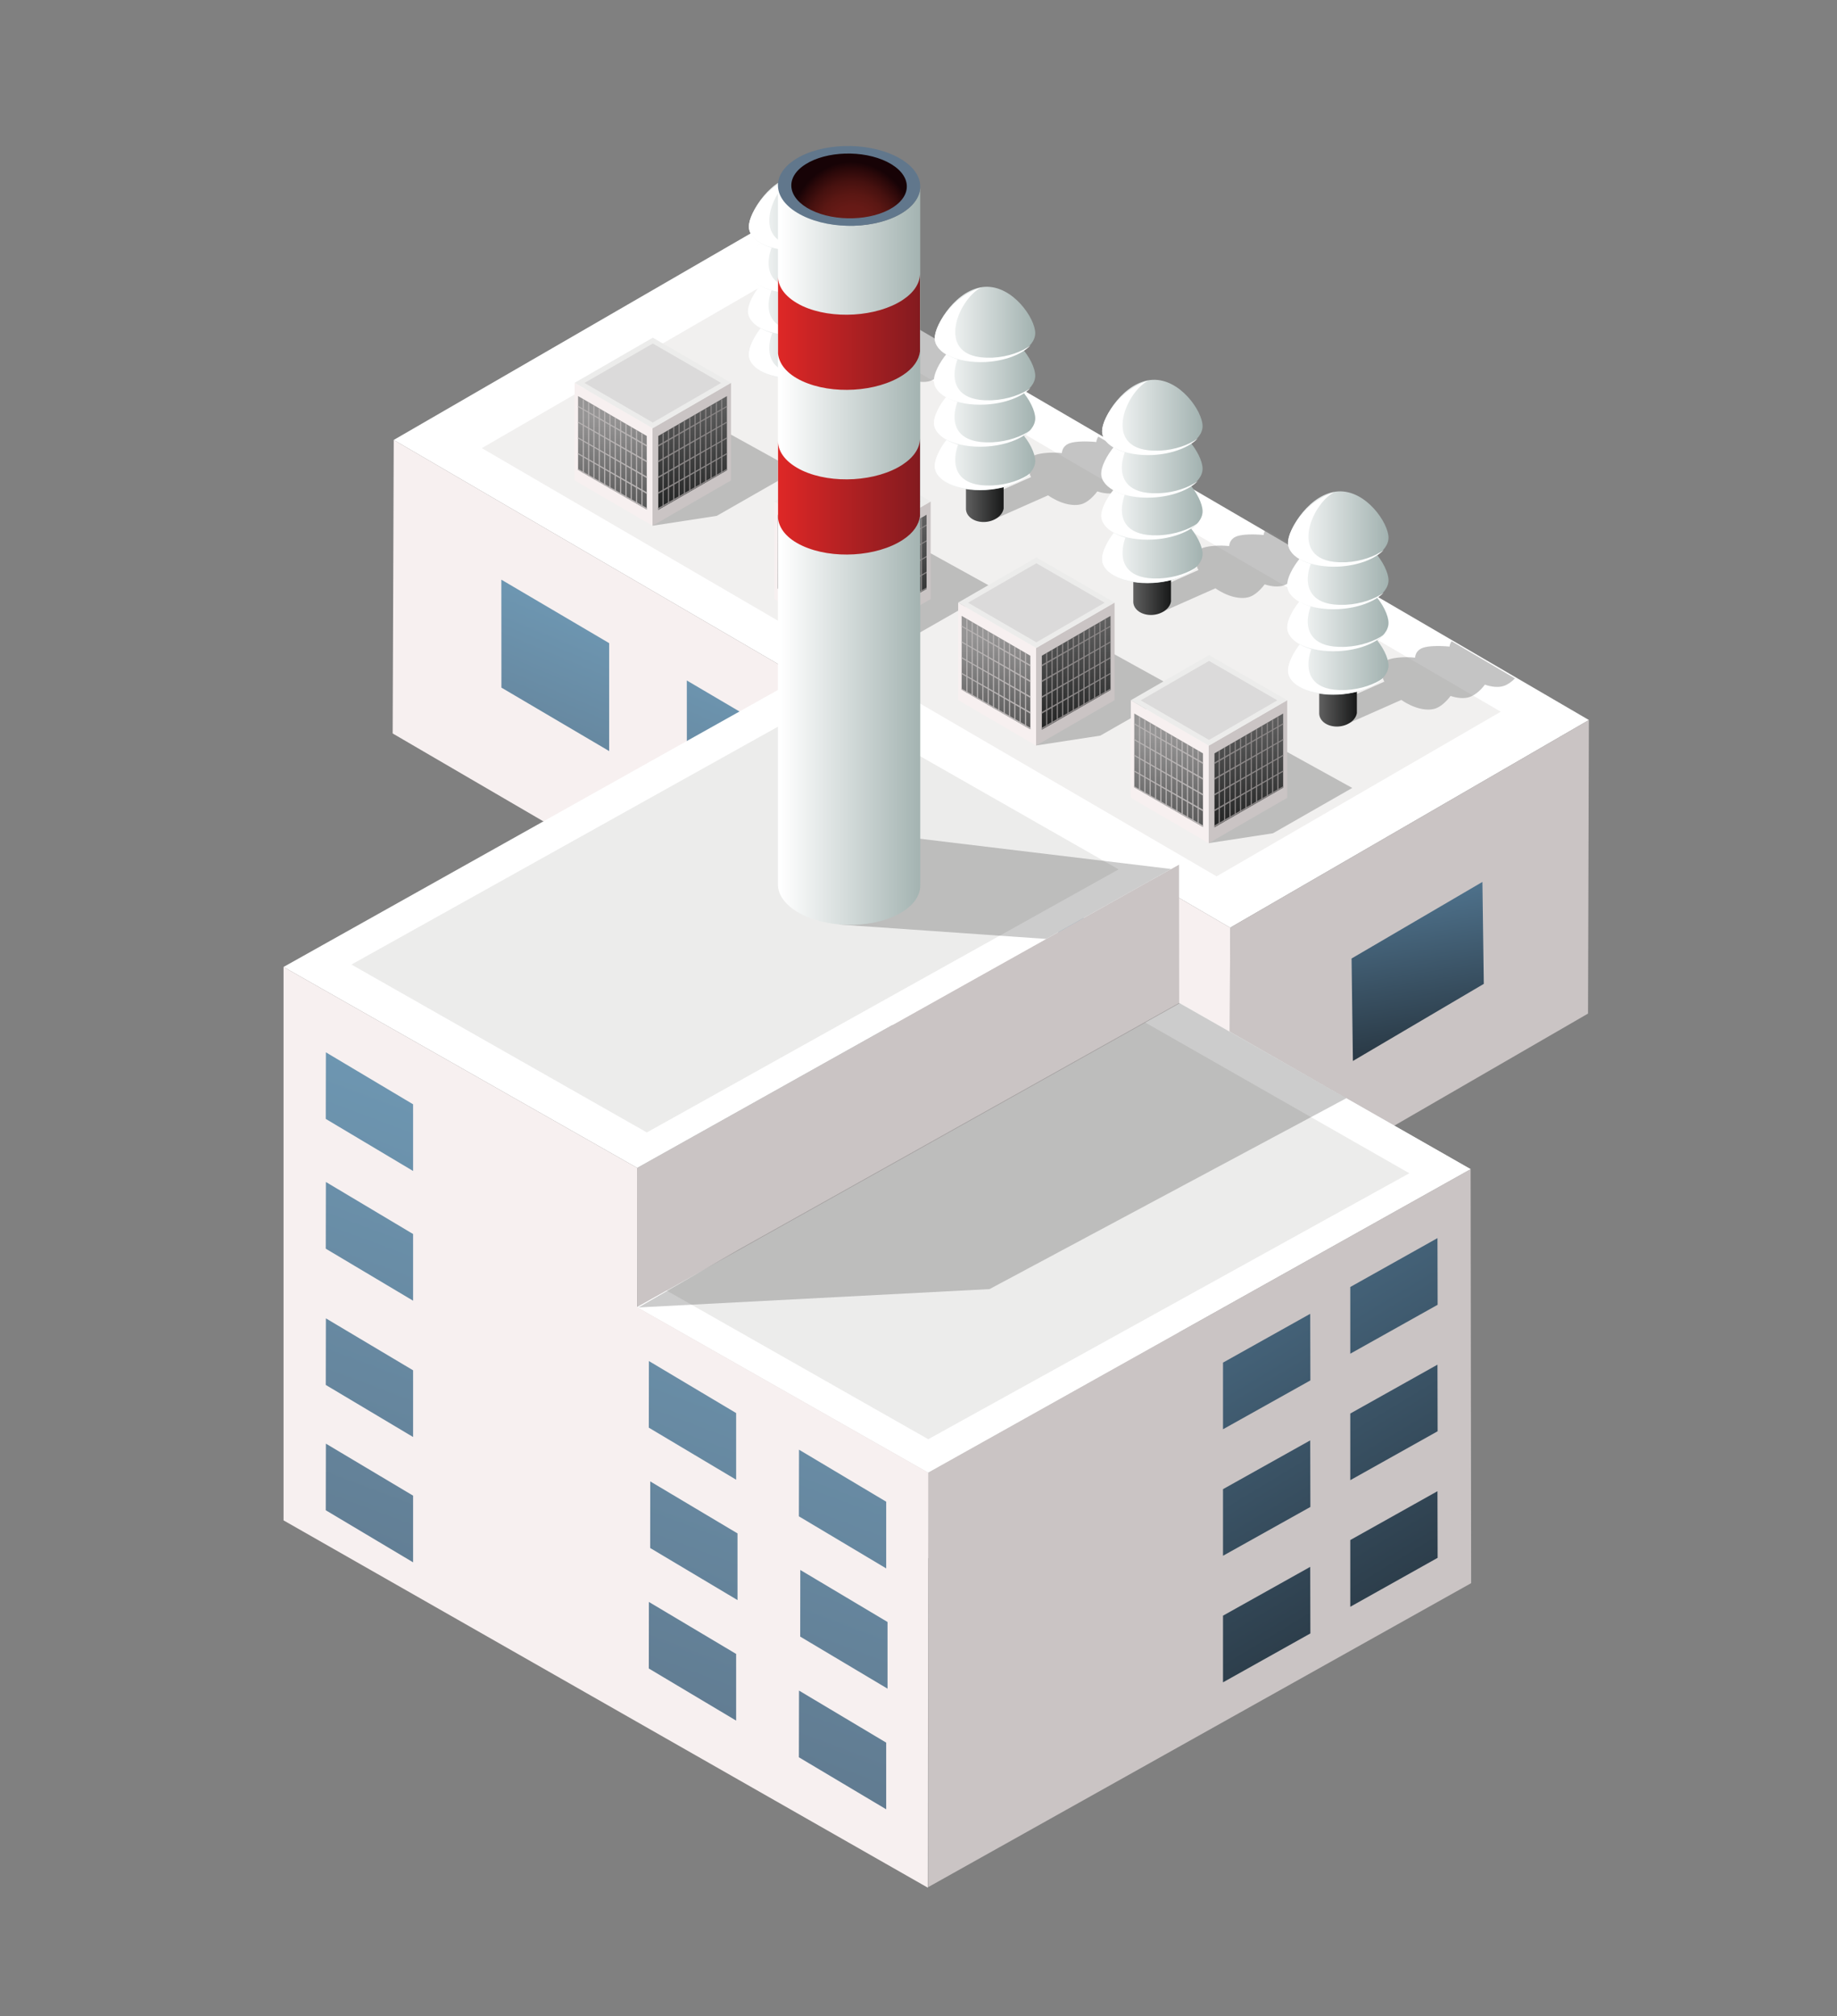 <?xml version="1.0" encoding="UTF-8"?>
<svg xmlns="http://www.w3.org/2000/svg" xmlns:xlink="http://www.w3.org/1999/xlink" viewBox="0 0 601.58 660.12">
  <rect x="0" y="0" width="601.58" height="660.12" fill="#808080" stroke="none"/>
  <defs>
    <style>
      .cls-1 {
        fill: url(#linear-gradient-2);
      }

      .cls-2 {
        fill: url(#linear-gradient-51);
      }

      .cls-3 {
        fill: #fff;
      }

      .cls-4 {
        fill: url(#linear-gradient-17);
      }

      .cls-5 {
        fill: #f7f0f0;
      }

      .cls-6 {
        fill: url(#linear-gradient-43);
      }

      .cls-7 {
        fill: url(#linear-gradient-15);
      }

      .cls-8 {
        fill: url(#linear-gradient-58);
      }

      .cls-9 {
        fill: url(#linear-gradient-18);
      }

      .cls-10 {
        fill: url(#linear-gradient-56);
      }

      .cls-11 {
        fill: url(#linear-gradient-40);
      }

      .cls-12 {
        fill: url(#linear-gradient-52);
      }

      .cls-13 {
        fill: url(#linear-gradient-28);
      }

      .cls-14 {
        fill: url(#linear-gradient-14);
      }

      .cls-15 {
        fill: url(#linear-gradient-36);
      }

      .cls-16 {
        fill: url(#linear-gradient-20);
      }

      .cls-17 {
        fill: url(#linear-gradient-6);
      }

      .cls-18 {
        fill: url(#linear-gradient-53);
      }

      .cls-19 {
        fill: url(#linear-gradient-60);
      }

      .cls-20 {
        fill: #dbdada;
      }

      .cls-21 {
        fill: #f1f0ef;
      }

      .cls-22 {
        fill: url(#linear-gradient-35);
      }

      .cls-23 {
        fill: url(#linear-gradient-48);
      }

      .cls-24 {
        fill: url(#linear-gradient-32);
      }

      .cls-25 {
        fill: #61778c;
      }

      .cls-26 {
        fill: url(#linear-gradient-11);
      }

      .cls-27 {
        fill: url(#linear-gradient-50);
      }

      .cls-28 {
        fill: url(#linear-gradient-63);
      }

      .cls-29 {
        fill: url(#linear-gradient-67);
      }

      .cls-30 {
        fill: url(#linear-gradient-39);
      }

      .cls-31 {
        fill: #b8b4b4;
      }

      .cls-32 {
        fill: #040000;
        opacity: .2;
      }

      .cls-32, .cls-33, .cls-34 {
        mix-blend-mode: multiply;
      }

      .cls-35 {
        fill: url(#linear-gradient-10);
      }

      .cls-33, .cls-36, .cls-37 {
        fill: none;
      }

      .cls-33, .cls-34 {
        opacity: .5;
      }

      .cls-38 {
        fill: url(#linear-gradient-59);
      }

      .cls-39 {
        fill: url(#radial-gradient);
      }

      .cls-40 {
        fill: url(#linear-gradient-49);
      }

      .cls-41 {
        fill: url(#linear-gradient-37);
      }

      .cls-42 {
        fill: #8b8787;
      }

      .cls-43 {
        fill: url(#linear-gradient-16);
      }

      .cls-44 {
        fill: url(#linear-gradient-31);
      }

      .cls-45 {
        fill: url(#linear-gradient-61);
      }

      .cls-46 {
        fill: url(#linear-gradient-68);
      }

      .cls-47 {
        fill: url(#linear-gradient-62);
      }

      .cls-48 {
        fill: url(#linear-gradient-41);
      }

      .cls-36 {
        isolation: isolate;
      }

      .cls-49 {
        fill: url(#linear-gradient-21);
      }

      .cls-50 {
        fill: url(#linear-gradient-25);
      }

      .cls-51 {
        fill: #ececeb;
      }

      .cls-52 {
        fill: url(#linear-gradient-5);
      }

      .cls-53 {
        fill: url(#linear-gradient-64);
      }

      .cls-54 {
        fill: url(#linear-gradient-54);
      }

      .cls-55 {
        fill: url(#linear-gradient-45);
      }

      .cls-56 {
        fill: #cac4c4;
      }

      .cls-57 {
        fill: url(#linear-gradient-55);
      }

      .cls-58 {
        fill: url(#linear-gradient-34);
      }

      .cls-59 {
        fill: url(#linear-gradient-65);
      }

      .cls-60 {
        fill: url(#linear-gradient-7);
      }

      .cls-61 {
        fill: url(#linear-gradient-66);
      }

      .cls-62 {
        fill: url(#linear-gradient-24);
      }

      .cls-34, .cls-63 {
        fill: #8a8a8a;
      }

      .cls-64 {
        fill: url(#linear-gradient-9);
      }

      .cls-65 {
        fill: url(#linear-gradient-22);
      }

      .cls-66 {
        fill: url(#linear-gradient-42);
      }

      .cls-67 {
        fill: url(#linear-gradient-3);
      }

      .cls-68 {
        fill: url(#linear-gradient);
      }

      .cls-69 {
        fill: url(#linear-gradient-27);
      }

      .cls-70 {
        fill: url(#linear-gradient-33);
      }

      .cls-71 {
        fill: url(#linear-gradient-38);
      }

      .cls-72 {
        fill: url(#linear-gradient-29);
      }

      .cls-73 {
        fill: url(#linear-gradient-30);
      }

      .cls-74 {
        fill: url(#linear-gradient-23);
      }

      .cls-75 {
        fill: url(#linear-gradient-19);
      }

      .cls-76 {
        fill: url(#linear-gradient-4);
      }

      .cls-77 {
        fill: url(#linear-gradient-8);
      }

      .cls-78 {
        fill: url(#linear-gradient-44);
      }

      .cls-79 {
        fill: url(#linear-gradient-57);
      }

      .cls-80 {
        fill: url(#linear-gradient-47);
      }

      .cls-81 {
        fill: url(#linear-gradient-46);
      }

      .cls-82 {
        fill: url(#linear-gradient-12);
      }

      .cls-83 {
        fill: url(#linear-gradient-13);
      }

      .cls-84 {
        fill: url(#linear-gradient-26);
      }
    </style>
    <linearGradient id="linear-gradient" x1="325.15" y1="229.81" x2="282.9" y2="330.3" gradientUnits="userSpaceOnUse">
      <stop offset="0" stop-color="#72a0bd"/>
      <stop offset=".98" stop-color="#5f788d"/>
    </linearGradient>
    <linearGradient id="linear-gradient-2" x1="391.91" y1="257.88" x2="349.66" y2="358.37" xlink:href="#linear-gradient"/>
    <linearGradient id="linear-gradient-3" x1="262.5" y1="203.47" x2="220.25" y2="303.96" xlink:href="#linear-gradient"/>
    <linearGradient id="linear-gradient-4" x1="199.09" y1="176.81" x2="156.84" y2="277.3" xlink:href="#linear-gradient"/>
    <linearGradient id="linear-gradient-5" x1="460.28" y1="293.14" x2="468.85" y2="346.82" gradientUnits="userSpaceOnUse">
      <stop offset="0" stop-color="#4e718b"/>
      <stop offset="1" stop-color="#273540"/>
    </linearGradient>
    <linearGradient id="linear-gradient-6" x1="226.82" y1="130.93" x2="226.82" y2="173.03" gradientUnits="userSpaceOnUse">
      <stop offset="0" stop-color="#606060"/>
      <stop offset="1" stop-color="#171818"/>
    </linearGradient>
    <linearGradient id="linear-gradient-7" x1="200.18" y1="136.21" x2="201.48" y2="178.36" gradientUnits="userSpaceOnUse">
      <stop offset="0" stop-color="#969595"/>
      <stop offset="1" stop-color="#414141"/>
    </linearGradient>
    <linearGradient id="linear-gradient-8" x1="292.2" y1="169.78" x2="292.2" y2="211.88" xlink:href="#linear-gradient-6"/>
    <linearGradient id="linear-gradient-9" x1="265.56" y1="175.06" x2="266.86" y2="217.21" xlink:href="#linear-gradient-7"/>
    <linearGradient id="linear-gradient-10" x1="352.43" y1="202.88" x2="352.43" y2="244.98" xlink:href="#linear-gradient-6"/>
    <linearGradient id="linear-gradient-11" x1="325.79" y1="208.16" x2="327.1" y2="250.31" xlink:href="#linear-gradient-7"/>
    <linearGradient id="linear-gradient-12" x1="408.96" y1="234.85" x2="408.96" y2="276.96" xlink:href="#linear-gradient-6"/>
    <linearGradient id="linear-gradient-13" x1="382.33" y1="240.13" x2="383.63" y2="282.28" xlink:href="#linear-gradient-7"/>
    <linearGradient id="linear-gradient-14" x1="255.43" y1="113.43" x2="267.79" y2="113.43" xlink:href="#linear-gradient-6"/>
    <linearGradient id="linear-gradient-15" x1="2544.05" y1="-481.61" x2="2544.17" y2="-481.61" gradientTransform="translate(252676.3 -57459.35) rotate(177.78) scale(99.29 99.14) skewX(-2.21)" gradientUnits="userSpaceOnUse">
      <stop offset="0" stop-color="#a6b1c9"/>
      <stop offset=".15" stop-color="#8b94af"/>
      <stop offset=".48" stop-color="#637098"/>
      <stop offset=".72" stop-color="#4e5776"/>
      <stop offset=".79" stop-color="#515a7a"/>
      <stop offset=".87" stop-color="#5d6687"/>
      <stop offset=".95" stop-color="#6f789c"/>
      <stop offset=".98" stop-color="#7982a7"/>
      <stop offset="1" stop-color="#7982a7"/>
    </linearGradient>
    <linearGradient id="linear-gradient-16" x1="12672.35" y1="24.2" x2="12685.56" y2="24.2" gradientTransform="translate(12940.55 -421.29) rotate(177.78) scale(1 -1) skewX(2.21)" gradientUnits="userSpaceOnUse">
      <stop offset="0" stop-color="#cdd5eb"/>
      <stop offset=".02" stop-color="#c5cee5"/>
      <stop offset=".09" stop-color="#aab6d2"/>
      <stop offset=".16" stop-color="#99a7c6"/>
      <stop offset=".21" stop-color="#94a2c2"/>
      <stop offset=".21" stop-color="#94a2c2"/>
      <stop offset=".3" stop-color="#a7b4d1"/>
      <stop offset=".39" stop-color="#b2bfda"/>
      <stop offset=".48" stop-color="#b6c3dd"/>
      <stop offset=".59" stop-color="#b2c0da"/>
      <stop offset=".68" stop-color="#a8b7d3"/>
      <stop offset=".76" stop-color="#97a8c7"/>
      <stop offset=".79" stop-color="#8fa0c1"/>
      <stop offset=".84" stop-color="#95a5c5"/>
      <stop offset=".9" stop-color="#a6b4d1"/>
      <stop offset=".98" stop-color="#c3cce4"/>
      <stop offset="1" stop-color="#cdd5eb"/>
    </linearGradient>
    <linearGradient id="linear-gradient-17" x1="12679.49" y1="27.43" x2="12678.79" y2="20.51" gradientTransform="translate(12940.55 -421.29) rotate(177.78) scale(1 -1) skewX(2.21)" gradientUnits="userSpaceOnUse">
      <stop offset="0" stop-color="#dae3f3"/>
      <stop offset=".24" stop-color="#a9bdd6"/>
      <stop offset=".47" stop-color="#839fbf"/>
      <stop offset=".68" stop-color="#688aaf"/>
      <stop offset=".86" stop-color="#577da5"/>
      <stop offset="1" stop-color="#5279a2"/>
    </linearGradient>
    <linearGradient id="linear-gradient-18" x1="12673.07" y1="25.17" x2="12684.48" y2="25.17" gradientTransform="translate(12940.55 -421.29) rotate(177.78) scale(1 -1) skewX(2.21)" gradientUnits="userSpaceOnUse">
      <stop offset="0" stop-color="#a7bcdd"/>
      <stop offset=".12" stop-color="#b3c6e2"/>
      <stop offset=".33" stop-color="#d5e0f0"/>
      <stop offset=".51" stop-color="#f5fafd"/>
      <stop offset=".59" stop-color="#e4ecf5"/>
      <stop offset=".75" stop-color="#c7d5e9"/>
      <stop offset=".9" stop-color="#b5c7e1"/>
      <stop offset="1" stop-color="#afc2df"/>
    </linearGradient>
    <linearGradient id="linear-gradient-19" x1="245.26" y1="111.6" x2="278.14" y2="111.6" gradientUnits="userSpaceOnUse">
      <stop offset="0" stop-color="#fff"/>
      <stop offset="1" stop-color="#a2b2b0"/>
    </linearGradient>
    <linearGradient id="linear-gradient-20" y1="97.65" y2="97.65" xlink:href="#linear-gradient-19"/>
    <linearGradient id="linear-gradient-21" y1="83.7" y2="83.7" xlink:href="#linear-gradient-19"/>
    <linearGradient id="linear-gradient-22" y1="69.75" y2="69.75" xlink:href="#linear-gradient-19"/>
    <linearGradient id="linear-gradient-23" x1="316.31" y1="149.96" x2="328.67" y2="149.96" xlink:href="#linear-gradient-6"/>
    <linearGradient id="linear-gradient-24" x1="2543.43" y1="-482.01" x2="2543.56" y2="-482.01" xlink:href="#linear-gradient-15"/>
    <linearGradient id="linear-gradient-25" x1="12611.46" y1="63.09" x2="12624.67" y2="63.09" xlink:href="#linear-gradient-16"/>
    <linearGradient id="linear-gradient-26" x1="12618.6" y1="66.32" x2="12617.9" y2="59.39" xlink:href="#linear-gradient-17"/>
    <linearGradient id="linear-gradient-27" x1="12612.18" y1="64.06" x2="12623.59" y2="64.06" xlink:href="#linear-gradient-18"/>
    <linearGradient id="linear-gradient-28" x1="306.14" y1="148.13" x2="339.02" y2="148.13" xlink:href="#linear-gradient-19"/>
    <linearGradient id="linear-gradient-29" x1="306.14" y1="134.18" x2="339.02" y2="134.18" xlink:href="#linear-gradient-19"/>
    <linearGradient id="linear-gradient-30" x1="306.14" y1="120.23" x2="339.02" y2="120.23" xlink:href="#linear-gradient-19"/>
    <linearGradient id="linear-gradient-31" x1="306.14" y1="106.28" x2="339.02" y2="106.28" xlink:href="#linear-gradient-19"/>
    <linearGradient id="linear-gradient-32" x1="371.11" y1="180.41" x2="383.47" y2="180.41" xlink:href="#linear-gradient-6"/>
    <linearGradient id="linear-gradient-33" x1="2542.88" y1="-482.34" x2="2543.01" y2="-482.34" xlink:href="#linear-gradient-15"/>
    <linearGradient id="linear-gradient-34" x1="12556.67" y1="95.65" x2="12569.88" y2="95.65" xlink:href="#linear-gradient-16"/>
    <linearGradient id="linear-gradient-35" x1="12563.8" y1="98.88" x2="12563.11" y2="91.96" xlink:href="#linear-gradient-17"/>
    <linearGradient id="linear-gradient-36" x1="12557.39" y1="96.63" x2="12568.8" y2="96.63" xlink:href="#linear-gradient-18"/>
    <linearGradient id="linear-gradient-37" x1="360.94" y1="178.57" x2="393.82" y2="178.57" xlink:href="#linear-gradient-19"/>
    <linearGradient id="linear-gradient-38" x1="360.94" y1="164.62" x2="393.82" y2="164.62" xlink:href="#linear-gradient-19"/>
    <linearGradient id="linear-gradient-39" x1="360.94" y1="150.67" x2="393.82" y2="150.67" xlink:href="#linear-gradient-19"/>
    <linearGradient id="linear-gradient-40" x1="360.94" y1="136.72" x2="393.82" y2="136.72" xlink:href="#linear-gradient-19"/>
    <linearGradient id="linear-gradient-41" x1="431.99" y1="216.94" x2="444.36" y2="216.94" xlink:href="#linear-gradient-6"/>
    <linearGradient id="linear-gradient-42" x1="2542.27" y1="-482.73" x2="2542.39" y2="-482.73" xlink:href="#linear-gradient-15"/>
    <linearGradient id="linear-gradient-43" x1="12495.78" y1="134.54" x2="12508.99" y2="134.54" xlink:href="#linear-gradient-16"/>
    <linearGradient id="linear-gradient-44" x1="12502.92" y1="137.77" x2="12502.22" y2="130.84" xlink:href="#linear-gradient-17"/>
    <linearGradient id="linear-gradient-45" x1="12496.5" y1="135.51" x2="12507.91" y2="135.51" xlink:href="#linear-gradient-18"/>
    <linearGradient id="linear-gradient-46" x1="421.83" y1="215.1" x2="454.71" y2="215.1" xlink:href="#linear-gradient-19"/>
    <linearGradient id="linear-gradient-47" x1="421.83" y1="201.15" x2="454.71" y2="201.15" xlink:href="#linear-gradient-19"/>
    <linearGradient id="linear-gradient-48" x1="421.83" y1="187.2" x2="454.71" y2="187.2" xlink:href="#linear-gradient-19"/>
    <linearGradient id="linear-gradient-49" x1="421.83" y1="173.25" x2="454.71" y2="173.25" xlink:href="#linear-gradient-19"/>
    <linearGradient id="linear-gradient-50" x1="430.5" y1="381.26" x2="510.36" y2="513.6" xlink:href="#linear-gradient-5"/>
    <linearGradient id="linear-gradient-51" x1="412.17" y1="392.3" x2="492.04" y2="524.66" xlink:href="#linear-gradient-5"/>
    <linearGradient id="linear-gradient-52" x1="393.86" y1="403.41" x2="473.71" y2="535.72" xlink:href="#linear-gradient-5"/>
    <linearGradient id="linear-gradient-53" x1="389" y1="406.31" x2="468.86" y2="538.64" xlink:href="#linear-gradient-5"/>
    <linearGradient id="linear-gradient-54" x1="370.65" y1="417.33" x2="450.55" y2="549.73" xlink:href="#linear-gradient-5"/>
    <linearGradient id="linear-gradient-55" x1="352.33" y1="428.39" x2="432.22" y2="560.78" xlink:href="#linear-gradient-5"/>
    <linearGradient id="linear-gradient-56" x1="326.81" y1="358.73" x2="236.1" y2="600.05" xlink:href="#linear-gradient"/>
    <linearGradient id="linear-gradient-57" x1="340.18" y1="363.69" x2="249.44" y2="605.09" xlink:href="#linear-gradient"/>
    <linearGradient id="linear-gradient-58" x1="352.8" y1="368.45" x2="262.07" y2="609.82" xlink:href="#linear-gradient"/>
    <linearGradient id="linear-gradient-59" x1="274.17" y1="338.97" x2="183.48" y2="580.25" xlink:href="#linear-gradient"/>
    <linearGradient id="linear-gradient-60" x1="148.2" y1="291.59" x2="57.5" y2="532.9" xlink:href="#linear-gradient"/>
    <linearGradient id="linear-gradient-61" x1="162.19" y1="296.84" x2="71.47" y2="538.18" xlink:href="#linear-gradient"/>
    <linearGradient id="linear-gradient-62" x1="176.88" y1="302.41" x2="86.18" y2="543.68" xlink:href="#linear-gradient"/>
    <linearGradient id="linear-gradient-63" x1="190.42" y1="307.41" x2="99.69" y2="548.78" xlink:href="#linear-gradient"/>
    <linearGradient id="linear-gradient-64" x1="287.54" y1="343.99" x2="196.84" y2="585.28" xlink:href="#linear-gradient"/>
    <linearGradient id="linear-gradient-65" x1="300.18" y1="348.66" x2="209.44" y2="590.04" xlink:href="#linear-gradient"/>
    <linearGradient id="linear-gradient-66" x1="7891.46" y1="214.94" x2="7938.06" y2="214.94" gradientTransform="translate(8192.82 83.23) rotate(-179.16) scale(1 -1) skewX(-.84)" gradientUnits="userSpaceOnUse">
      <stop offset="0" stop-color="#a2b2b0"/>
      <stop offset="1" stop-color="#fff"/>
    </linearGradient>
    <radialGradient id="radial-gradient" cx="279.74" cy="255.31" fx="279.74" fy="255.31" r="21.62" gradientTransform="translate(0 -234.65) rotate(2.39) scale(1 1.18) skewX(2.81)" gradientUnits="userSpaceOnUse">
      <stop offset="0" stop-color="#a2554a"/>
      <stop offset=".27" stop-color="#6a1c17"/>
      <stop offset=".43" stop-color="#661a16"/>
      <stop offset=".59" stop-color="#5a1713"/>
      <stop offset=".75" stop-color="#46110f"/>
      <stop offset=".91" stop-color="#2a0809"/>
      <stop offset="1" stop-color="#170306"/>
    </radialGradient>
    <linearGradient id="linear-gradient-67" x1="7891.53" y1="47.07" x2="7938.02" y2="47.07" gradientTransform="translate(8192.82 -47.45) rotate(179.21) scale(1 -1) skewX(.79)" gradientUnits="userSpaceOnUse">
      <stop offset="0" stop-color="#811a1f"/>
      <stop offset="1" stop-color="#dd2726"/>
    </linearGradient>
    <linearGradient id="linear-gradient-68" y1="100.98" y2="100.98" xlink:href="#linear-gradient-67"/>
  </defs>
  <g class="cls-36">
    <g id="_レイヤー_2" data-name="レイヤー 2">
      <g id="_レイヤー_2-2" data-name="レイヤー 2">
        <g>
          <g>
            <polygon class="cls-3" points="402.86 303.73 128.94 144.04 246.46 76.05 520.33 235.74 402.86 303.73"/>
            <polygon class="cls-21" points="398.41 286.92 157.79 146.72 250.91 92.86 491.47 233.02 398.41 286.92"/>
            <polygon class="cls-56" points="520.33 235.74 402.86 303.73 402.5 399.84 520.05 331.85 520.33 235.74"/>
            <polygon class="cls-5" points="402.5 399.84 128.59 240.14 128.94 144.04 402.86 303.73 402.5 399.84"/>
          </g>
          <polygon class="cls-68" points="318.72 315.12 283.44 294.36 283.42 259.01 318.72 279.78 318.72 315.12"/>
          <polygon class="cls-1" points="381.85 351.85 346.56 331.07 346.55 295.72 381.85 316.49 381.85 351.85"/>
          <polygon class="cls-67" points="260.22 278.93 224.94 258.16 224.92 222.8 260.22 243.58 260.22 278.93"/>
          <polygon class="cls-76" points="199.49 245.91 164.2 225.13 164.18 189.79 199.49 210.57 199.49 245.91"/>
          <polygon class="cls-52" points="485.46 288.75 442.61 313.82 443.05 347.37 485.91 322.13 485.46 288.75"/>
          <g>
            <polygon class="cls-34" points="219.15 149.71 213.7 172.13 234.72 168.9 260.68 154.06 232 138.22 219.15 149.71"/>
            <g>
              <polygon class="cls-5" points="188.17 157.27 213.68 172.14 213.68 140.19 188.17 125.34 188.17 157.27"/>
              <polygon class="cls-56" points="213.68 172.14 239.39 157.3 239.39 125.34 213.68 140.19 213.68 172.14"/>
              <polygon class="cls-17" points="238.06 129.68 238.06 153.96 215.57 166.93 215.57 142.74 238.06 129.68"/>
              <g>
                <polygon class="cls-42" points="238.06 153.51 238.06 153.89 215.57 166.86 215.57 166.32 238.06 153.51"/>
                <polygon class="cls-42" points="238.06 148.34 238.06 148.73 215.57 161.7 215.57 161.16 238.06 148.34"/>
                <polygon class="cls-42" points="238.06 143.19 238.06 143.57 215.57 156.54 215.57 156.01 238.06 143.19"/>
                <polygon class="cls-42" points="238.06 138.03 238.06 138.41 215.57 151.37 215.57 150.84 238.06 138.03"/>
                <polygon class="cls-42" points="238.06 132.88 238.06 133.26 215.57 146.22 215.57 145.69 238.06 132.88"/>
                <polygon class="cls-42" points="217.34 141.73 217.34 165.83 216.97 166.04 216.97 141.93 217.34 141.73"/>
                <polygon class="cls-42" points="219.08 140.73 219.08 164.83 218.72 165.04 218.72 140.93 219.08 140.73"/>
                <polygon class="cls-42" points="220.82 139.72 220.82 163.83 220.46 164.04 220.46 139.94 220.82 139.72"/>
                <polygon class="cls-42" points="222.57 138.72 222.57 162.83 222.2 163.04 222.2 138.94 222.57 138.72"/>
                <polygon class="cls-42" points="224.32 137.72 224.32 161.83 223.95 162.04 223.95 137.93 224.32 137.72"/>
                <polygon class="cls-42" points="226.06 136.72 226.06 160.84 225.7 161.04 225.7 136.93 226.06 136.72"/>
                <polygon class="cls-42" points="227.81 135.72 227.81 159.83 227.44 160.04 227.44 135.94 227.81 135.72"/>
                <polygon class="cls-42" points="229.55 134.72 229.55 158.83 229.18 159.05 229.18 134.94 229.55 134.72"/>
                <polygon class="cls-42" points="231.3 133.73 231.3 157.83 230.93 158.04 230.93 133.94 231.3 133.73"/>
                <polygon class="cls-42" points="233.04 132.72 233.04 156.83 232.68 157.04 232.68 132.93 233.04 132.72"/>
                <polygon class="cls-42" points="234.79 131.72 234.79 155.83 234.42 156.04 234.42 131.93 234.79 131.72"/>
                <polygon class="cls-42" points="236.53 130.72 236.53 154.83 236.17 155.04 236.17 130.93 236.53 130.72"/>
              </g>
              <polygon class="cls-60" points="211.8 142.74 211.8 166.81 189.31 153.84 189.31 129.68 211.8 142.74"/>
              <g>
                <polygon class="cls-31" points="211.8 166.32 211.8 166.86 189.31 153.89 189.31 153.51 211.8 166.32"/>
                <polygon class="cls-31" points="211.8 161.16 211.8 161.7 189.31 148.73 189.31 148.34 211.8 161.16"/>
                <polygon class="cls-31" points="211.8 156.01 211.8 156.54 189.31 143.57 189.31 143.19 211.8 156.01"/>
                <polygon class="cls-31" points="211.8 150.84 211.8 151.37 189.31 138.41 189.31 138.03 211.8 150.84"/>
                <polygon class="cls-31" points="211.8 145.69 211.8 146.22 189.31 133.26 189.31 132.88 211.8 145.69"/>
                <polygon class="cls-31" points="210.41 141.93 210.41 166 210.04 165.8 210.04 141.73 210.41 141.93"/>
                <polygon class="cls-31" points="208.66 140.93 208.66 165 208.29 164.79 208.29 140.73 208.66 140.93"/>
                <polygon class="cls-31" points="206.91 139.94 206.91 164 206.55 163.8 206.55 139.72 206.91 139.94"/>
                <polygon class="cls-31" points="205.17 138.94 205.17 163.01 204.8 162.8 204.8 138.72 205.17 138.94"/>
                <polygon class="cls-31" points="203.43 137.93 203.43 162 203.05 161.8 203.05 137.72 203.43 137.93"/>
                <polygon class="cls-31" points="201.68 136.93 201.68 161.01 201.31 160.79 201.31 136.72 201.68 136.93"/>
                <polygon class="cls-31" points="199.93 135.94 199.93 160 199.57 159.79 199.57 135.72 199.93 135.94"/>
                <polygon class="cls-31" points="198.19 134.94 198.19 159 197.82 158.8 197.82 134.72 198.19 134.94"/>
                <polygon class="cls-31" points="196.44 133.94 196.44 158 196.07 157.8 196.07 133.73 196.44 133.94"/>
                <polygon class="cls-31" points="194.69 132.93 194.69 157 194.33 156.8 194.33 132.72 194.69 132.93"/>
                <polygon class="cls-31" points="192.95 131.93 192.95 156.01 192.59 155.79 192.59 131.72 192.95 131.93"/>
                <polygon class="cls-31" points="191.2 130.93 191.2 155 190.84 154.8 190.84 130.72 191.2 130.93"/>
              </g>
              <polygon class="cls-51" points="188.17 125.34 213.78 110.56 239.39 125.34 213.78 140.19 188.17 125.34"/>
              <path class="cls-20" d="m213.78,112.47l-22.37,12.91,22.37,12.96,22.37-12.96-22.37-12.91Z"/>
            </g>
          </g>
          <g>
            <polygon class="cls-34" points="284.53 188.56 279.08 210.98 300.1 207.75 326.06 192.91 297.38 177.07 284.53 188.56"/>
            <g>
              <polygon class="cls-5" points="253.55 196.12 279.07 210.99 279.07 179.04 253.55 164.19 253.55 196.12"/>
              <polygon class="cls-56" points="279.07 210.99 304.77 196.15 304.77 164.19 279.07 179.04 279.07 210.99"/>
              <polygon class="cls-77" points="303.44 168.53 303.44 192.81 280.95 205.78 280.95 181.59 303.44 168.53"/>
              <g>
                <polygon class="cls-42" points="303.44 192.36 303.44 192.74 280.95 205.71 280.95 205.17 303.44 192.36"/>
                <polygon class="cls-42" points="303.44 187.19 303.44 187.58 280.95 200.55 280.95 200.01 303.44 187.19"/>
                <polygon class="cls-42" points="303.44 182.04 303.44 182.42 280.95 195.39 280.95 194.86 303.44 182.04"/>
                <polygon class="cls-42" points="303.44 176.88 303.44 177.26 280.95 190.23 280.95 189.69 303.44 176.88"/>
                <polygon class="cls-42" points="303.44 171.73 303.44 172.11 280.95 185.07 280.95 184.54 303.44 171.73"/>
                <polygon class="cls-42" points="282.72 180.58 282.72 204.68 282.35 204.89 282.35 180.78 282.72 180.58"/>
                <polygon class="cls-42" points="284.46 179.58 284.46 203.68 284.1 203.89 284.1 179.78 284.46 179.58"/>
                <polygon class="cls-42" points="286.2 178.57 286.2 202.68 285.84 202.89 285.84 178.79 286.2 178.57"/>
                <polygon class="cls-42" points="287.95 177.57 287.95 201.68 287.58 201.89 287.58 177.79 287.95 177.57"/>
                <polygon class="cls-42" points="289.7 176.57 289.7 200.68 289.33 200.89 289.33 176.78 289.7 176.57"/>
                <polygon class="cls-42" points="291.44 175.58 291.44 199.69 291.08 199.89 291.08 175.78 291.44 175.58"/>
                <polygon class="cls-42" points="293.19 174.57 293.19 198.68 292.82 198.89 292.82 174.79 293.19 174.57"/>
                <polygon class="cls-42" points="294.93 173.57 294.93 197.68 294.56 197.9 294.56 173.79 294.93 173.57"/>
                <polygon class="cls-42" points="296.68 172.58 296.68 196.68 296.31 196.89 296.31 172.79 296.68 172.58"/>
                <polygon class="cls-42" points="298.42 171.57 298.42 195.68 298.06 195.89 298.06 171.78 298.42 171.57"/>
                <polygon class="cls-42" points="300.17 170.57 300.17 194.68 299.8 194.89 299.8 170.78 300.17 170.57"/>
                <polygon class="cls-42" points="301.92 169.58 301.92 193.68 301.55 193.89 301.55 169.78 301.92 169.58"/>
              </g>
              <polygon class="cls-64" points="277.18 181.59 277.18 205.66 254.69 192.69 254.69 168.53 277.18 181.59"/>
              <g>
                <polygon class="cls-31" points="277.18 205.17 277.18 205.71 254.69 192.74 254.69 192.36 277.18 205.17"/>
                <polygon class="cls-31" points="277.18 200.01 277.18 200.55 254.69 187.58 254.69 187.19 277.18 200.01"/>
                <polygon class="cls-31" points="277.18 194.86 277.18 195.39 254.69 182.42 254.69 182.04 277.18 194.86"/>
                <polygon class="cls-31" points="277.18 189.69 277.18 190.23 254.69 177.26 254.69 176.88 277.18 189.69"/>
                <polygon class="cls-31" points="277.18 184.54 277.18 185.07 254.69 172.11 254.69 171.73 277.18 184.54"/>
                <polygon class="cls-31" points="275.79 180.78 275.79 204.85 275.42 204.65 275.42 180.58 275.79 180.78"/>
                <polygon class="cls-31" points="274.04 179.78 274.04 203.85 273.67 203.65 273.67 179.58 274.04 179.78"/>
                <polygon class="cls-31" points="272.29 178.79 272.29 202.85 271.93 202.65 271.93 178.57 272.29 178.79"/>
                <polygon class="cls-31" points="270.55 177.79 270.55 201.86 270.18 201.65 270.18 177.57 270.55 177.79"/>
                <polygon class="cls-31" points="268.81 176.78 268.81 200.85 268.43 200.65 268.43 176.57 268.81 176.78"/>
                <polygon class="cls-31" points="267.06 175.78 267.06 199.86 266.69 199.64 266.69 175.58 267.06 175.78"/>
                <polygon class="cls-31" points="265.31 174.79 265.31 198.85 264.95 198.64 264.95 174.57 265.31 174.79"/>
                <polygon class="cls-31" points="263.57 173.79 263.57 197.85 263.2 197.65 263.2 173.57 263.57 173.79"/>
                <polygon class="cls-31" points="261.82 172.79 261.82 196.86 261.45 196.65 261.45 172.58 261.82 172.79"/>
                <polygon class="cls-31" points="260.07 171.78 260.07 195.85 259.71 195.65 259.71 171.57 260.07 171.78"/>
                <polygon class="cls-31" points="258.33 170.78 258.33 194.86 257.97 194.64 257.97 170.57 258.33 170.78"/>
                <polygon class="cls-31" points="256.58 169.78 256.58 193.85 256.22 193.65 256.22 169.58 256.58 169.78"/>
              </g>
              <polygon class="cls-51" points="253.55 164.19 279.16 149.41 304.77 164.19 279.16 179.04 253.55 164.19"/>
              <path class="cls-20" d="m279.16,151.32l-22.37,12.91,22.37,12.96,22.37-12.96-22.37-12.91Z"/>
            </g>
          </g>
          <g>
            <polygon class="cls-34" points="344.76 221.66 339.31 244.08 360.33 240.85 386.29 226.01 357.61 210.17 344.76 221.66"/>
            <g>
              <polygon class="cls-5" points="313.78 229.22 339.3 244.1 339.3 212.14 313.78 197.29 313.78 229.22"/>
              <polygon class="cls-56" points="339.3 244.1 365 229.25 365 197.29 339.3 212.14 339.3 244.1"/>
              <polygon class="cls-35" points="363.68 201.64 363.68 225.91 341.18 238.88 341.18 214.69 363.68 201.64"/>
              <g>
                <polygon class="cls-42" points="363.68 225.46 363.68 225.84 341.18 238.81 341.18 238.27 363.68 225.46"/>
                <polygon class="cls-42" points="363.68 220.29 363.68 220.68 341.18 233.65 341.18 233.11 363.68 220.29"/>
                <polygon class="cls-42" points="363.68 215.14 363.68 215.53 341.18 228.49 341.18 227.96 363.68 215.14"/>
                <polygon class="cls-42" points="363.68 209.98 363.68 210.36 341.18 223.33 341.18 222.79 363.68 209.98"/>
                <polygon class="cls-42" points="363.68 204.83 363.68 205.21 341.18 218.17 341.18 217.64 363.68 204.83"/>
                <polygon class="cls-42" points="342.95 213.68 342.95 237.78 342.58 237.99 342.58 213.88 342.95 213.68"/>
                <polygon class="cls-42" points="344.69 212.68 344.69 236.78 344.33 236.99 344.33 212.88 344.69 212.68"/>
                <polygon class="cls-42" points="346.43 211.67 346.43 235.78 346.07 235.99 346.07 211.89 346.43 211.67"/>
                <polygon class="cls-42" points="348.18 210.67 348.18 234.78 347.81 234.99 347.81 210.89 348.18 210.67"/>
                <polygon class="cls-42" points="349.93 209.67 349.93 233.78 349.56 233.99 349.56 209.88 349.93 209.67"/>
                <polygon class="cls-42" points="351.67 208.68 351.67 232.79 351.31 232.99 351.31 208.88 351.67 208.68"/>
                <polygon class="cls-42" points="353.42 207.67 353.42 231.78 353.05 232 353.05 207.89 353.42 207.67"/>
                <polygon class="cls-42" points="355.17 206.67 355.17 230.78 354.79 231 354.79 206.89 355.17 206.67"/>
                <polygon class="cls-42" points="356.91 205.68 356.91 229.78 356.55 229.99 356.55 205.89 356.91 205.68"/>
                <polygon class="cls-42" points="358.65 204.67 358.65 228.78 358.29 228.99 358.29 204.88 358.65 204.67"/>
                <polygon class="cls-42" points="360.41 203.67 360.41 227.78 360.03 227.99 360.03 203.88 360.41 203.67"/>
                <polygon class="cls-42" points="362.15 202.68 362.15 226.78 361.78 226.99 361.78 202.88 362.15 202.68"/>
              </g>
              <polygon class="cls-26" points="337.41 214.69 337.41 238.76 314.92 225.79 314.92 201.64 337.41 214.69"/>
              <g>
                <polygon class="cls-31" points="337.41 238.27 337.41 238.81 314.92 225.84 314.92 225.46 337.41 238.27"/>
                <polygon class="cls-31" points="337.41 233.11 337.41 233.65 314.92 220.68 314.92 220.29 337.41 233.11"/>
                <polygon class="cls-31" points="337.41 227.96 337.41 228.49 314.92 215.53 314.92 215.14 337.41 227.96"/>
                <polygon class="cls-31" points="337.41 222.79 337.41 223.33 314.92 210.36 314.92 209.98 337.41 222.79"/>
                <polygon class="cls-31" points="337.41 217.64 337.41 218.17 314.92 205.21 314.92 204.83 337.41 217.64"/>
                <polygon class="cls-31" points="336.02 213.88 336.02 237.95 335.65 237.75 335.65 213.68 336.02 213.88"/>
                <polygon class="cls-31" points="334.27 212.88 334.27 236.95 333.9 236.75 333.9 212.68 334.27 212.88"/>
                <polygon class="cls-31" points="332.53 211.89 332.53 235.95 332.16 235.75 332.16 211.67 332.53 211.89"/>
                <polygon class="cls-31" points="330.78 210.89 330.78 234.96 330.41 234.75 330.41 210.67 330.78 210.89"/>
                <polygon class="cls-31" points="329.04 209.88 329.04 233.95 328.67 233.75 328.67 209.67 329.04 209.88"/>
                <polygon class="cls-31" points="327.29 208.88 327.29 232.96 326.92 232.74 326.92 208.68 327.29 208.88"/>
                <polygon class="cls-31" points="325.54 207.89 325.54 231.95 325.18 231.75 325.18 207.67 325.54 207.89"/>
                <polygon class="cls-31" points="323.8 206.89 323.8 230.95 323.43 230.75 323.43 206.67 323.8 206.89"/>
                <polygon class="cls-31" points="322.05 205.89 322.05 229.96 321.69 229.75 321.69 205.68 322.05 205.89"/>
                <polygon class="cls-31" points="320.31 204.88 320.31 228.95 319.94 228.75 319.94 204.67 320.31 204.88"/>
                <polygon class="cls-31" points="318.56 203.88 318.56 227.96 318.2 227.74 318.2 203.67 318.56 203.88"/>
                <polygon class="cls-31" points="316.82 202.88 316.82 226.95 316.45 226.75 316.45 202.68 316.82 202.88"/>
              </g>
              <polygon class="cls-51" points="313.78 197.29 339.39 182.51 365 197.29 339.39 212.14 313.78 197.29"/>
              <path class="cls-20" d="m339.39,184.42l-22.37,12.91,22.37,12.96,22.37-12.96-22.37-12.91Z"/>
            </g>
          </g>
          <g>
            <polygon class="cls-34" points="401.3 253.63 395.84 276.05 416.87 272.82 442.83 257.98 414.14 242.14 401.3 253.63"/>
            <g>
              <polygon class="cls-5" points="370.32 261.2 395.83 276.07 395.83 244.11 370.32 229.26 370.32 261.2"/>
              <polygon class="cls-56" points="395.83 276.07 421.53 261.22 421.53 229.26 395.83 244.11 395.83 276.07"/>
              <polygon class="cls-82" points="420.21 233.61 420.21 257.88 397.72 270.85 397.72 246.66 420.21 233.61"/>
              <g>
                <polygon class="cls-42" points="420.21 257.43 420.21 257.81 397.72 270.78 397.72 270.25 420.21 257.43"/>
                <polygon class="cls-42" points="420.21 252.26 420.21 252.65 397.72 265.62 397.72 265.08 420.21 252.26"/>
                <polygon class="cls-42" points="420.21 247.11 420.21 247.5 397.72 260.46 397.72 259.93 420.21 247.11"/>
                <polygon class="cls-42" points="420.21 241.95 420.21 242.34 397.72 255.3 397.72 254.76 420.21 241.95"/>
                <polygon class="cls-42" points="420.21 236.8 420.21 237.18 397.72 250.14 397.72 249.61 420.21 236.8"/>
                <polygon class="cls-42" points="399.48 245.65 399.48 269.75 399.11 269.97 399.11 245.85 399.48 245.65"/>
                <polygon class="cls-42" points="401.22 244.65 401.22 268.75 400.86 268.96 400.86 244.85 401.22 244.65"/>
                <polygon class="cls-42" points="402.97 243.64 402.97 267.75 402.6 267.96 402.6 243.86 402.97 243.64"/>
                <polygon class="cls-42" points="404.71 242.64 404.71 266.75 404.35 266.96 404.35 242.86 404.71 242.64"/>
                <polygon class="cls-42" points="406.46 241.65 406.46 265.76 406.09 265.96 406.09 241.85 406.46 241.65"/>
                <polygon class="cls-42" points="408.2 240.65 408.2 264.76 407.84 264.96 407.84 240.85 408.2 240.65"/>
                <polygon class="cls-42" points="409.95 239.64 409.95 263.75 409.58 263.97 409.58 239.86 409.95 239.64"/>
                <polygon class="cls-42" points="411.7 238.64 411.7 262.75 411.33 262.97 411.33 238.86 411.7 238.64"/>
                <polygon class="cls-42" points="413.44 237.65 413.44 261.75 413.08 261.96 413.08 237.86 413.44 237.65"/>
                <polygon class="cls-42" points="415.18 236.64 415.18 260.76 414.82 260.96 414.82 236.85 415.18 236.64"/>
                <polygon class="cls-42" points="416.94 235.64 416.94 259.75 416.56 259.96 416.56 235.85 416.94 235.64"/>
                <polygon class="cls-42" points="418.68 234.65 418.68 258.75 418.31 258.97 418.31 234.85 418.68 234.65"/>
              </g>
              <polygon class="cls-83" points="393.95 246.66 393.95 270.73 371.45 257.76 371.45 233.61 393.95 246.66"/>
              <g>
                <polygon class="cls-31" points="393.95 270.25 393.95 270.78 371.45 257.81 371.45 257.43 393.95 270.25"/>
                <polygon class="cls-31" points="393.95 265.08 393.95 265.62 371.45 252.65 371.45 252.26 393.95 265.08"/>
                <polygon class="cls-31" points="393.95 259.93 393.95 260.46 371.45 247.5 371.45 247.11 393.95 259.93"/>
                <polygon class="cls-31" points="393.95 254.76 393.95 255.3 371.45 242.34 371.45 241.95 393.95 254.76"/>
                <polygon class="cls-31" points="393.95 249.61 393.95 250.14 371.45 237.18 371.45 236.8 393.95 249.61"/>
                <polygon class="cls-31" points="392.55 245.85 392.55 269.92 392.19 269.72 392.19 245.65 392.55 245.85"/>
                <polygon class="cls-31" points="390.81 244.85 390.81 268.93 390.44 268.72 390.44 244.65 390.81 244.85"/>
                <polygon class="cls-31" points="389.06 243.86 389.06 267.93 388.7 267.72 388.7 243.64 389.06 243.86"/>
                <polygon class="cls-31" points="387.32 242.86 387.32 266.93 386.94 266.72 386.94 242.64 387.32 242.86"/>
                <polygon class="cls-31" points="385.57 241.85 385.57 265.92 385.2 265.72 385.2 241.65 385.57 241.85"/>
                <polygon class="cls-31" points="383.83 240.85 383.83 264.93 383.46 264.72 383.46 240.65 383.83 240.85"/>
                <polygon class="cls-31" points="382.08 239.86 382.08 263.92 381.72 263.72 381.72 239.64 382.08 239.86"/>
                <polygon class="cls-31" points="380.34 238.86 380.34 262.93 379.96 262.72 379.96 238.64 380.34 238.86"/>
                <polygon class="cls-31" points="378.59 237.86 378.59 261.93 378.22 261.72 378.22 237.65 378.59 237.86"/>
                <polygon class="cls-31" points="376.84 236.85 376.84 260.92 376.48 260.72 376.48 236.64 376.84 236.85"/>
                <polygon class="cls-31" points="375.1 235.85 375.1 259.93 374.73 259.71 374.73 235.64 375.1 235.85"/>
                <polygon class="cls-31" points="373.35 234.85 373.35 258.92 372.98 258.72 372.98 234.65 373.35 234.85"/>
              </g>
              <polygon class="cls-51" points="370.32 229.26 395.93 214.48 421.53 229.26 395.93 244.11 370.32 229.26"/>
              <path class="cls-20" d="m395.93,216.39l-22.37,12.91,22.37,12.96,22.37-12.96-22.37-12.91Z"/>
            </g>
          </g>
          <g>
            <g class="cls-33">
              <path class="cls-63" d="m298.13,108.19c-3.59-.35-6.88-.2-8.56.34-1.73.56-2.6,1.74-2.73,3.28-3.55-.36-6.72,0-8.41.53-2.92.94-3.38,4-1.67,7.33l-17.53,7.81c-1.91.61-2.26,2.36-.98,3.92.06.07,4.39,2.75,6.25,2.15l17.84-7.9c3.81,2.66,8.15,3.78,11.12,2.83,1.68-.54,3.56-2.19,5-4.12,2.29.74,4.45.91,6.14.37,1.68-.54,3.68-2.12,5.09-4.08,2.26.78,4.49.98,6.18.43,1.18-.37,2.52-1.29,3.69-2.47l-20.76-12.19c-.35.52-.61,1.09-.67,1.78Z"/>
            </g>
            <g>
              <g>
                <g>
                  <path class="cls-14" d="m255.43,93.25c.02.48.15.94.33,1.32.69,1.47,2.11,2.15,3.31,2.51.86.24,1.73.36,2.61.3,1.36-.07,2.76-.47,4.01-1.33.86-.6,1.6-1.48,1.94-2.72.07-.26.15-.58.16-.84v37.47c-.38,2.32-2.98,4.23-6.15,4.4-3.33.17-6.03-1.65-6.19-4.13,0-.01,0-.02,0-.02v-36.95Z"/>
                  <path class="cls-7" d="m255.44,93.4c.04.43.16.83.33,1.18.61,1.33,1.82,2.01,2.92,2.39.86.32,1.85.5,2.97.44h.04c.99-.05,1.9-.29,2.7-.65.45-.18.87-.42,1.29-.7.6-.43,1.15-.99,1.53-1.7.24-.39.43-.79.57-1.19v2.59c-.39,2.32-2.99,4.24-6.15,4.4-3.33.18-6.03-1.65-6.2-4.13v-2.63h0Z"/>
                </g>
                <path class="cls-43" d="m255.77,91.99c1.11-1.26,3.31-2.19,5.83-2.33,2.52-.13,4.71.58,5.83,1.72l.78-.04v1.91h0c-.09,2.08-3.01,4.08-6.61,4.27-3.59.19-6.51-1.5-6.6-3.57h0v-1.93l.78-.03Z"/>
                <path class="cls-4" d="m254.99,91.86c0,2.33,2.96,4.07,6.61,3.87,3.64-.18,6.61-2.22,6.61-4.55s-2.97-4.06-6.61-3.88c-3.65.21-6.61,2.22-6.61,4.55Z"/>
                <path class="cls-9" d="m261.26,95.48c2.71-.09,5.05-1.09,6.23-2.35-.99,1.4-3.36,2.54-6.11,2.63-2.2.07-4.1-.72-5.3-1.62,1.28.73,3.11,1.4,5.19,1.34Z"/>
              </g>
              <g>
                <path class="cls-75" d="m245.26,116.1c0,4.8,7.36,8.31,16.44,7.83,9.08-.48,16.44-4.76,16.44-9.55s-7.36-15.61-16.44-15.14c-9.08.48-16.44,12.06-16.44,16.86Z"/>
                <path class="cls-3" d="m260.37,99.47c-7.63,3.97-15.72,23.46,3.13,22.96.24,0,.49-.01.73-.02,5.01-.27,9.44-1.9,12.33-3.96-2.81,2.9-8.32,5.05-14.69,5.39-9.19.48-16.64-3.03-16.64-7.86,0-4.54,6.65-14.11,15.14-16.51h0Z"/>
              </g>
              <g>
                <path class="cls-16" d="m245.26,102.14c0,4.82,7.36,8.32,16.44,7.84,9.08-.47,16.44-4.75,16.44-9.55s-7.36-15.62-16.44-15.14c-9.08.48-16.44,12.06-16.44,16.86Z"/>
                <path class="cls-3" d="m260.22,85.52c-7.7,3.94-15.86,23.28,3.16,22.78.24,0,.49-.01.74-.02,5.06-.27,9.53-1.89,12.44-3.93-2.83,2.87-8.4,5.01-14.82,5.34-9.28.48-16.8-3.01-16.8-7.78,0-4.51,6.71-14,15.28-16.39h0Z"/>
              </g>
              <g>
                <path class="cls-49" d="m245.26,88.21c0,4.8,7.36,8.31,16.44,7.83,9.08-.48,16.44-4.76,16.44-9.56s-7.36-15.61-16.44-15.14c-9.08.49-16.44,12.06-16.44,16.87Z"/>
                <path class="cls-3" d="m260.22,71.59c-7.7,3.95-15.86,23.46,3.16,22.94.24,0,.49-.01.74-.02,5.06-.27,9.53-1.89,12.44-3.96-2.83,2.9-8.4,5.05-14.82,5.38-9.28.49-16.8-3.03-16.8-7.84,0-4.55,6.71-14.1,15.28-16.5h0Z"/>
              </g>
              <g>
                <path class="cls-65" d="m245.26,74.25c0,4.8,7.36,8.31,16.44,7.83,9.08-.47,16.44-4.74,16.44-9.55s-7.36-15.63-16.44-15.15c-9.08.48-16.44,12.07-16.44,16.87Z"/>
                <path class="cls-3" d="m260.37,57.62c-7.63,3.97-15.72,23.46,3.13,22.96.24,0,.49,0,.73-.01,5.01-.27,9.44-1.9,12.33-3.98-2.81,2.9-8.32,5.06-14.69,5.41-9.19.45-16.64-3.04-16.64-7.87,0-4.54,6.65-14.1,15.14-16.51h0Z"/>
              </g>
            </g>
          </g>
          <g>
            <g class="cls-33">
              <path class="cls-63" d="m359.02,144.72c-3.59-.35-6.88-.2-8.56.34-1.73.56-2.6,1.74-2.73,3.28-3.55-.36-6.72,0-8.41.53-2.92.94-3.38,4-1.67,7.33l-17.53,7.81c-1.91.61-2.26,2.36-.98,3.92.06.07,4.39,2.75,6.25,2.15l17.84-7.9c3.81,2.66,8.15,3.78,11.12,2.83,1.68-.54,3.56-2.19,5-4.12,2.29.74,4.45.91,6.14.37,1.68-.54,3.68-2.12,5.09-4.08,2.26.78,4.49.98,6.18.43,1.18-.37,2.52-1.29,3.69-2.47l-20.76-12.19c-.35.52-.61,1.09-.67,1.78Z"/>
            </g>
            <g>
              <g>
                <g>
                  <path class="cls-74" d="m316.31,129.79c.02.48.15.94.33,1.32.69,1.47,2.11,2.15,3.31,2.51.86.24,1.73.36,2.61.3,1.36-.07,2.76-.47,4.01-1.33.86-.6,1.6-1.48,1.94-2.72.07-.26.15-.58.16-.84v37.47c-.38,2.32-2.98,4.23-6.15,4.4-3.33.17-6.03-1.65-6.19-4.13,0-.01,0-.02,0-.02v-36.95Z"/>
                  <path class="cls-62" d="m316.32,129.93c.04.43.16.83.33,1.18.61,1.33,1.82,2.01,2.92,2.39.86.32,1.85.5,2.97.44h.04c.99-.05,1.9-.29,2.7-.65.45-.18.87-.42,1.29-.7.6-.43,1.15-.99,1.53-1.7.24-.39.43-.79.57-1.19v2.59c-.39,2.32-2.99,4.24-6.15,4.4-3.33.18-6.03-1.65-6.2-4.13v-2.63h0Z"/>
                </g>
                <path class="cls-50" d="m316.66,128.52c1.11-1.26,3.31-2.19,5.83-2.33,2.52-.13,4.71.58,5.83,1.72l.78-.04v1.91h0c-.09,2.08-3.01,4.08-6.61,4.27-3.59.19-6.51-1.5-6.6-3.57h0v-1.93l.78-.03Z"/>
                <path class="cls-84" d="m315.88,128.39c0,2.33,2.96,4.07,6.61,3.87,3.64-.18,6.61-2.22,6.61-4.55s-2.97-4.06-6.61-3.88c-3.65.21-6.61,2.22-6.61,4.55Z"/>
                <path class="cls-69" d="m322.14,132.02c2.71-.09,5.05-1.09,6.23-2.35-.99,1.4-3.36,2.54-6.11,2.63-2.2.07-4.1-.72-5.3-1.62,1.28.73,3.11,1.4,5.19,1.34Z"/>
              </g>
              <g>
                <path class="cls-13" d="m306.14,152.63c0,4.8,7.36,8.31,16.44,7.83,9.08-.48,16.44-4.76,16.44-9.55s-7.36-15.61-16.44-15.14c-9.08.48-16.44,12.06-16.44,16.86Z"/>
                <path class="cls-3" d="m321.25,136c-7.63,3.97-15.72,23.46,3.13,22.96.24,0,.49-.01.73-.02,5.01-.27,9.44-1.9,12.33-3.96-2.81,2.9-8.32,5.05-14.69,5.39-9.19.48-16.64-3.03-16.64-7.86,0-4.54,6.65-14.11,15.14-16.51h0Z"/>
              </g>
              <g>
                <path class="cls-72" d="m306.14,138.67c0,4.82,7.36,8.32,16.44,7.84,9.08-.47,16.44-4.75,16.44-9.55s-7.36-15.62-16.44-15.14c-9.08.48-16.44,12.06-16.44,16.86Z"/>
                <path class="cls-3" d="m321.1,122.05c-7.7,3.94-15.86,23.28,3.16,22.78.24,0,.49-.01.74-.02,5.06-.27,9.53-1.89,12.44-3.93-2.83,2.87-8.4,5.01-14.82,5.34-9.28.48-16.8-3.01-16.8-7.78,0-4.51,6.71-14,15.28-16.39h0Z"/>
              </g>
              <g>
                <path class="cls-73" d="m306.14,124.74c0,4.8,7.36,8.31,16.44,7.83,9.08-.48,16.44-4.76,16.44-9.56s-7.36-15.61-16.44-15.14c-9.08.49-16.44,12.06-16.44,16.87Z"/>
                <path class="cls-3" d="m321.1,108.12c-7.7,3.95-15.86,23.46,3.16,22.94.24,0,.49-.01.74-.02,5.06-.27,9.53-1.89,12.44-3.96-2.83,2.9-8.4,5.05-14.82,5.38-9.28.49-16.8-3.03-16.8-7.84,0-4.55,6.71-14.1,15.28-16.5h0Z"/>
              </g>
              <g>
                <path class="cls-44" d="m306.14,110.78c0,4.8,7.36,8.31,16.44,7.83,9.08-.47,16.44-4.74,16.44-9.55s-7.36-15.63-16.44-15.15c-9.08.48-16.44,12.07-16.44,16.87Z"/>
                <path class="cls-3" d="m321.25,94.15c-7.63,3.97-15.72,23.46,3.13,22.96.24,0,.49,0,.73-.01,5.01-.27,9.44-1.9,12.33-3.98-2.81,2.9-8.32,5.06-14.69,5.41-9.19.45-16.64-3.04-16.64-7.87,0-4.54,6.65-14.1,15.14-16.51h0Z"/>
              </g>
            </g>
          </g>
          <g>
            <g class="cls-33">
              <path class="cls-63" d="m413.82,175.16c-3.59-.35-6.88-.2-8.56.34-1.73.56-2.6,1.74-2.73,3.28-3.55-.36-6.72,0-8.41.53-2.92.94-3.38,4-1.67,7.33l-17.53,7.81c-1.91.61-2.26,2.36-.98,3.92.06.07,4.39,2.75,6.25,2.15l17.84-7.9c3.81,2.66,8.15,3.78,11.12,2.83,1.68-.54,3.56-2.19,5-4.12,2.29.74,4.45.91,6.14.37,1.68-.54,3.68-2.12,5.09-4.08,2.26.78,4.49.98,6.18.43,1.18-.37,2.52-1.29,3.69-2.47l-20.76-12.19c-.35.52-.61,1.09-.67,1.78Z"/>
            </g>
            <g>
              <g>
                <g>
                  <path class="cls-24" d="m371.11,160.23c.02.48.15.94.33,1.32.69,1.47,2.11,2.15,3.31,2.51.86.24,1.73.36,2.61.3,1.36-.07,2.76-.47,4.01-1.33.86-.6,1.6-1.48,1.94-2.72.07-.26.15-.58.16-.84v37.47c-.38,2.32-2.98,4.23-6.15,4.4-3.33.17-6.03-1.65-6.19-4.13,0-.01,0-.02,0-.02v-36.95Z"/>
                  <path class="cls-70" d="m371.12,160.37c.04.43.16.83.33,1.18.61,1.33,1.82,2.01,2.92,2.39.86.32,1.85.5,2.97.44h.04c.99-.05,1.9-.29,2.7-.65.45-.18.87-.42,1.29-.7.6-.43,1.15-.99,1.53-1.7.24-.39.43-.79.57-1.19v2.59c-.39,2.32-2.99,4.24-6.15,4.4-3.33.18-6.03-1.65-6.2-4.13v-2.63h0Z"/>
                </g>
                <path class="cls-58" d="m371.45,158.96c1.11-1.26,3.31-2.19,5.83-2.33,2.52-.13,4.71.58,5.83,1.72l.78-.04v1.91h0c-.09,2.08-3.01,4.08-6.61,4.27-3.59.19-6.51-1.5-6.6-3.57h0v-1.93l.78-.03Z"/>
                <path class="cls-22" d="m370.67,158.84c0,2.33,2.96,4.07,6.61,3.87,3.64-.18,6.61-2.22,6.61-4.55s-2.97-4.06-6.61-3.88c-3.65.21-6.61,2.22-6.61,4.55Z"/>
                <path class="cls-15" d="m376.94,162.46c2.71-.09,5.05-1.09,6.23-2.35-.99,1.4-3.36,2.54-6.11,2.63-2.2.07-4.1-.72-5.3-1.62,1.28.73,3.11,1.4,5.19,1.34Z"/>
              </g>
              <g>
                <path class="cls-41" d="m360.94,183.07c0,4.8,7.36,8.31,16.44,7.83,9.08-.48,16.44-4.76,16.44-9.55s-7.36-15.61-16.44-15.14c-9.08.48-16.44,12.06-16.44,16.86Z"/>
                <path class="cls-3" d="m376.05,166.44c-7.63,3.97-15.72,23.46,3.13,22.96.24,0,.49-.01.73-.02,5.01-.27,9.44-1.9,12.33-3.96-2.81,2.9-8.32,5.05-14.69,5.39-9.19.48-16.64-3.03-16.64-7.86,0-4.54,6.65-14.11,15.14-16.51h0Z"/>
              </g>
              <g>
                <path class="cls-71" d="m360.94,169.12c0,4.82,7.36,8.32,16.44,7.84,9.08-.47,16.44-4.75,16.44-9.55s-7.36-15.62-16.44-15.14c-9.08.48-16.44,12.06-16.44,16.86Z"/>
                <path class="cls-3" d="m375.9,152.49c-7.7,3.94-15.86,23.28,3.16,22.78.24,0,.49-.01.74-.02,5.06-.27,9.53-1.89,12.44-3.93-2.83,2.87-8.4,5.01-14.82,5.34-9.28.48-16.8-3.01-16.8-7.78,0-4.51,6.71-14,15.28-16.39h0Z"/>
              </g>
              <g>
                <path class="cls-30" d="m360.94,155.18c0,4.8,7.36,8.31,16.44,7.83,9.08-.48,16.44-4.76,16.44-9.56s-7.36-15.61-16.44-15.14c-9.08.49-16.44,12.06-16.44,16.87Z"/>
                <path class="cls-3" d="m375.9,138.56c-7.7,3.95-15.86,23.46,3.16,22.94.24,0,.49-.01.74-.02,5.06-.27,9.53-1.89,12.44-3.96-2.83,2.9-8.4,5.05-14.82,5.38-9.28.49-16.8-3.03-16.8-7.84,0-4.55,6.71-14.1,15.28-16.5h0Z"/>
              </g>
              <g>
                <path class="cls-11" d="m360.94,141.23c0,4.8,7.36,8.31,16.44,7.83,9.08-.47,16.44-4.74,16.44-9.55s-7.36-15.63-16.44-15.15c-9.08.48-16.44,12.07-16.44,16.87Z"/>
                <path class="cls-3" d="m376.05,124.59c-7.63,3.97-15.72,23.46,3.13,22.96.24,0,.49,0,.73-.01,5.01-.27,9.44-1.9,12.33-3.98-2.81,2.9-8.32,5.06-14.69,5.41-9.19.45-16.64-3.04-16.64-7.87,0-4.54,6.65-14.1,15.14-16.51h0Z"/>
              </g>
            </g>
          </g>
          <g>
            <g class="cls-33">
              <path class="cls-63" d="m474.7,211.7c-3.59-.35-6.88-.2-8.56.34-1.73.56-2.6,1.74-2.73,3.28-3.55-.36-6.72,0-8.41.53-2.92.94-3.38,4-1.67,7.33l-17.53,7.81c-1.91.61-2.26,2.36-.98,3.92.06.07,4.39,2.75,6.25,2.15l17.84-7.9c3.81,2.66,8.15,3.78,11.12,2.83,1.68-.54,3.56-2.19,5-4.12,2.29.74,4.45.91,6.14.37,1.68-.54,3.68-2.12,5.09-4.08,2.26.78,4.49.98,6.18.43,1.18-.37,2.52-1.29,3.69-2.47l-20.76-12.19c-.35.52-.61,1.09-.67,1.78Z"/>
            </g>
            <g>
              <g>
                <g>
                  <path class="cls-48" d="m431.99,196.76c.02.48.15.94.33,1.32.69,1.47,2.11,2.15,3.31,2.51.86.24,1.73.36,2.61.3,1.36-.07,2.76-.47,4.01-1.33.86-.6,1.6-1.48,1.94-2.72.07-.26.15-.58.16-.84v37.47c-.38,2.32-2.98,4.23-6.15,4.4-3.33.17-6.03-1.65-6.19-4.13,0-.01,0-.02,0-.02v-36.95Z"/>
                  <path class="cls-66" d="m432.01,196.9c.04.43.16.83.33,1.18.61,1.33,1.82,2.01,2.92,2.39.86.32,1.85.5,2.97.44h.04c.99-.05,1.9-.29,2.7-.65.45-.18.87-.42,1.29-.7.6-.43,1.15-.99,1.53-1.7.24-.39.43-.79.57-1.19v2.59c-.39,2.32-2.99,4.24-6.15,4.4-3.33.18-6.03-1.65-6.2-4.13v-2.63h0Z"/>
                </g>
                <path class="cls-6" d="m432.34,195.49c1.11-1.26,3.31-2.19,5.83-2.33,2.52-.13,4.71.58,5.83,1.72l.78-.04v1.91h0c-.09,2.08-3.01,4.08-6.61,4.27-3.59.19-6.51-1.5-6.6-3.57h0v-1.93l.78-.03Z"/>
                <path class="cls-78" d="m431.56,195.37c0,2.33,2.96,4.07,6.61,3.87,3.64-.18,6.61-2.22,6.61-4.55s-2.97-4.06-6.61-3.88c-3.65.21-6.61,2.22-6.61,4.55Z"/>
                <path class="cls-55" d="m437.83,198.99c2.71-.09,5.05-1.09,6.23-2.35-.99,1.4-3.36,2.54-6.11,2.63-2.2.07-4.1-.72-5.3-1.62,1.28.73,3.11,1.4,5.19,1.34Z"/>
              </g>
              <g>
                <path class="cls-81" d="m421.83,219.6c0,4.8,7.36,8.31,16.44,7.83,9.08-.48,16.44-4.76,16.44-9.55s-7.36-15.61-16.44-15.14c-9.08.48-16.44,12.06-16.44,16.86Z"/>
                <path class="cls-3" d="m436.93,202.97c-7.63,3.97-15.72,23.46,3.13,22.96.24,0,.49-.01.73-.02,5.01-.27,9.44-1.9,12.33-3.96-2.81,2.9-8.32,5.05-14.69,5.39-9.19.48-16.64-3.03-16.64-7.86,0-4.54,6.65-14.11,15.14-16.51h0Z"/>
              </g>
              <g>
                <path class="cls-80" d="m421.83,205.65c0,4.82,7.36,8.32,16.44,7.84,9.08-.47,16.44-4.75,16.44-9.55s-7.36-15.62-16.44-15.14c-9.08.48-16.44,12.06-16.44,16.86Z"/>
                <path class="cls-3" d="m436.79,189.02c-7.7,3.94-15.86,23.28,3.16,22.78.24,0,.49-.01.74-.02,5.06-.27,9.53-1.89,12.44-3.93-2.83,2.87-8.4,5.01-14.82,5.34-9.28.48-16.8-3.01-16.8-7.78,0-4.51,6.71-14,15.28-16.39h0Z"/>
              </g>
              <g>
                <path class="cls-23" d="m421.83,191.71c0,4.8,7.36,8.31,16.44,7.83,9.08-.48,16.44-4.76,16.44-9.56s-7.36-15.61-16.44-15.14c-9.08.49-16.44,12.06-16.44,16.87Z"/>
                <path class="cls-3" d="m436.79,175.09c-7.7,3.95-15.86,23.46,3.16,22.94.24,0,.49-.01.74-.02,5.06-.27,9.53-1.89,12.44-3.96-2.83,2.9-8.4,5.05-14.82,5.38-9.28.49-16.8-3.03-16.8-7.84,0-4.55,6.71-14.1,15.28-16.5h0Z"/>
              </g>
              <g>
                <path class="cls-40" d="m421.83,177.76c0,4.8,7.36,8.31,16.44,7.83,9.08-.47,16.44-4.74,16.44-9.55s-7.36-15.63-16.44-15.15c-9.08.48-16.44,12.07-16.44,16.87Z"/>
                <path class="cls-3" d="m436.93,161.13c-7.63,3.97-15.72,23.46,3.13,22.96.24,0,.49,0,.73-.01,5.01-.27,9.44-1.9,12.33-3.98-2.81,2.9-8.32,5.06-14.69,5.41-9.19.45-16.64-3.04-16.64-7.87,0-4.54,6.65-14.1,15.14-16.51h0Z"/>
              </g>
            </g>
          </g>
        </g>
        <g>
          <polygon class="cls-56" points="208.67 563.56 386.31 464.06 386.11 283.06 208.67 382.38 208.67 563.56"/>
          <polygon class="cls-3" points="208.67 382.38 386.11 283.06 270.46 217.1 92.85 316.59 208.67 382.38"/>
          <polygon class="cls-51" points="211.83 370.77 366.32 284.64 269.74 229.57 115.09 315.8 211.83 370.77"/>
          <polygon class="cls-51" points="303.98 482.16 481.59 382.79 386.37 328.47 208.58 427.98 303.98 482.16"/>
          <polygon class="cls-3" points="303.98 471.21 461.53 384.13 375.08 334.8 386.37 328.47 481.59 382.79 303.98 482.16 208.58 427.98 218.3 422.54 303.98 471.21"/>
          <g>
            <polygon class="cls-56" points="303.98 617.85 481.77 518.34 481.59 382.79 303.98 482.16 303.98 617.85"/>
            <g>
              <polygon class="cls-27" points="442.19 443.21 470.79 427.2 470.74 405.37 442.19 421.37 442.19 443.21"/>
              <polygon class="cls-2" points="442.19 484.62 470.79 468.61 470.74 446.8 442.19 462.8 442.19 484.62"/>
              <polygon class="cls-12" points="442.19 526.07 470.79 510.05 470.74 488.23 442.19 504.22 442.19 526.07"/>
              <polygon class="cls-18" points="400.51 467.95 429.12 451.96 429.07 430.15 400.51 446.13 400.51 467.95"/>
              <polygon class="cls-54" points="400.51 509.37 429.12 493.39 429.07 471.59 400.51 487.56 400.51 509.37"/>
              <polygon class="cls-57" points="400.51 550.81 429.12 534.8 429.07 513 400.51 528.98 400.51 550.81"/>
            </g>
          </g>
          <g>
            <polygon class="cls-5" points="208.67 382.38 208.64 428 303.98 482.16 303.87 618.06 92.85 497.78 92.85 316.59 208.67 382.38"/>
            <g>
              <polygon class="cls-10" points="290.21 513.51 261.62 496.46 261.66 474.64 290.21 491.67 290.21 513.51"/>
              <polygon class="cls-79" points="290.65 552.88 262.05 535.84 262.08 514.02 290.65 531.05 290.65 552.88"/>
              <polygon class="cls-8" points="290.21 592.38 261.62 575.35 261.66 553.51 290.21 570.55 290.21 592.38"/>
              <polygon class="cls-38" points="241.07 484.47 212.47 467.43 212.5 445.62 241.07 462.65 241.07 484.47"/>
              <polygon class="cls-19" points="135.28 383.39 106.68 366.34 106.72 344.54 135.28 361.56 135.28 383.39"/>
              <polygon class="cls-45" points="135.28 425.86 106.68 408.83 106.72 386.99 135.28 404.03 135.28 425.86"/>
              <polygon class="cls-47" points="135.28 470.49 106.68 453.44 106.72 431.64 135.28 448.65 135.28 470.49"/>
              <polygon class="cls-28" points="135.28 511.52 106.68 494.47 106.72 472.66 135.28 489.69 135.28 511.52"/>
              <polygon class="cls-53" points="241.52 523.88 212.92 506.83 212.94 485.02 241.52 502.05 241.52 523.88"/>
              <polygon class="cls-59" points="241.07 563.34 212.47 546.28 212.5 524.49 241.07 541.51 241.07 563.34"/>
            </g>
          </g>
          <polygon class="cls-32" points="324.06 422.06 209.09 428.07 241.85 409.14 386.15 328.37 440.92 359.55 324.06 422.06"/>
          <g>
            <polygon class="cls-32" points="342.59 307.41 275.22 302.73 255.97 293.39 291.12 273.39 383.52 284.52 342.59 307.41"/>
            <g>
              <path class="cls-61" d="m254.75,60.58v228.87c-.05,3.7,2.68,7.37,8.03,10.02,9.7,4.83,24.4,4.38,32.85-.99,3.81-2.43,5.69-5.4,5.73-8.45V61.17c-.04,3.03-1.92,6.02-5.73,8.43-8.44,5.35-23.15,5.83-32.85.99-5.36-2.66-8.08-6.35-8.03-10.01Z"/>
              <path class="cls-25" d="m262.79,70.59c9.7,4.84,24.4,4.36,32.85-.99,8.45-5.37,7.43-13.64-2.28-18.44-9.73-4.84-24.45-4.39-32.88.99-8.44,5.37-7.43,13.63,2.31,18.44Z"/>
              <path class="cls-39" d="m265.64,68.78c7.88,3.9,19.84,3.53,26.68-.82,6.86-4.35,6.03-11.07-1.84-14.98-7.89-3.91-19.84-3.54-26.69.81-6.87,4.36-6.03,11.06,1.86,15Z"/>
            </g>
            <path class="cls-29" d="m262.71,124.77c9.75,4.52,24.47,3.61,32.97-1.96,3.48-2.26,5.28-5.03,5.6-7.77v-25.32c-.05,3-1.92,6.02-5.7,8.51-8.43,5.53-23.12,6.46-32.8,1.96-5.3-2.52-8.04-6.08-7.99-9.72v25.26c.32,3.41,2.9,6.72,7.91,9.04Z"/>
            <path class="cls-46" d="m262.71,178.67c9.75,4.54,24.47,3.63,32.97-1.94,3.48-2.27,5.28-5.04,5.6-7.77v-25.34c-.05,3.01-1.92,6.02-5.7,8.5-8.43,5.55-23.12,6.46-32.8,1.96-5.3-2.5-8.04-6.08-7.99-9.71v25.26c.32,3.4,2.9,6.72,7.91,9.03Z"/>
          </g>
        </g>
        <rect class="cls-37" width="601.58" height="660.12"/>
      </g>
    </g>
  </g>
</svg>
